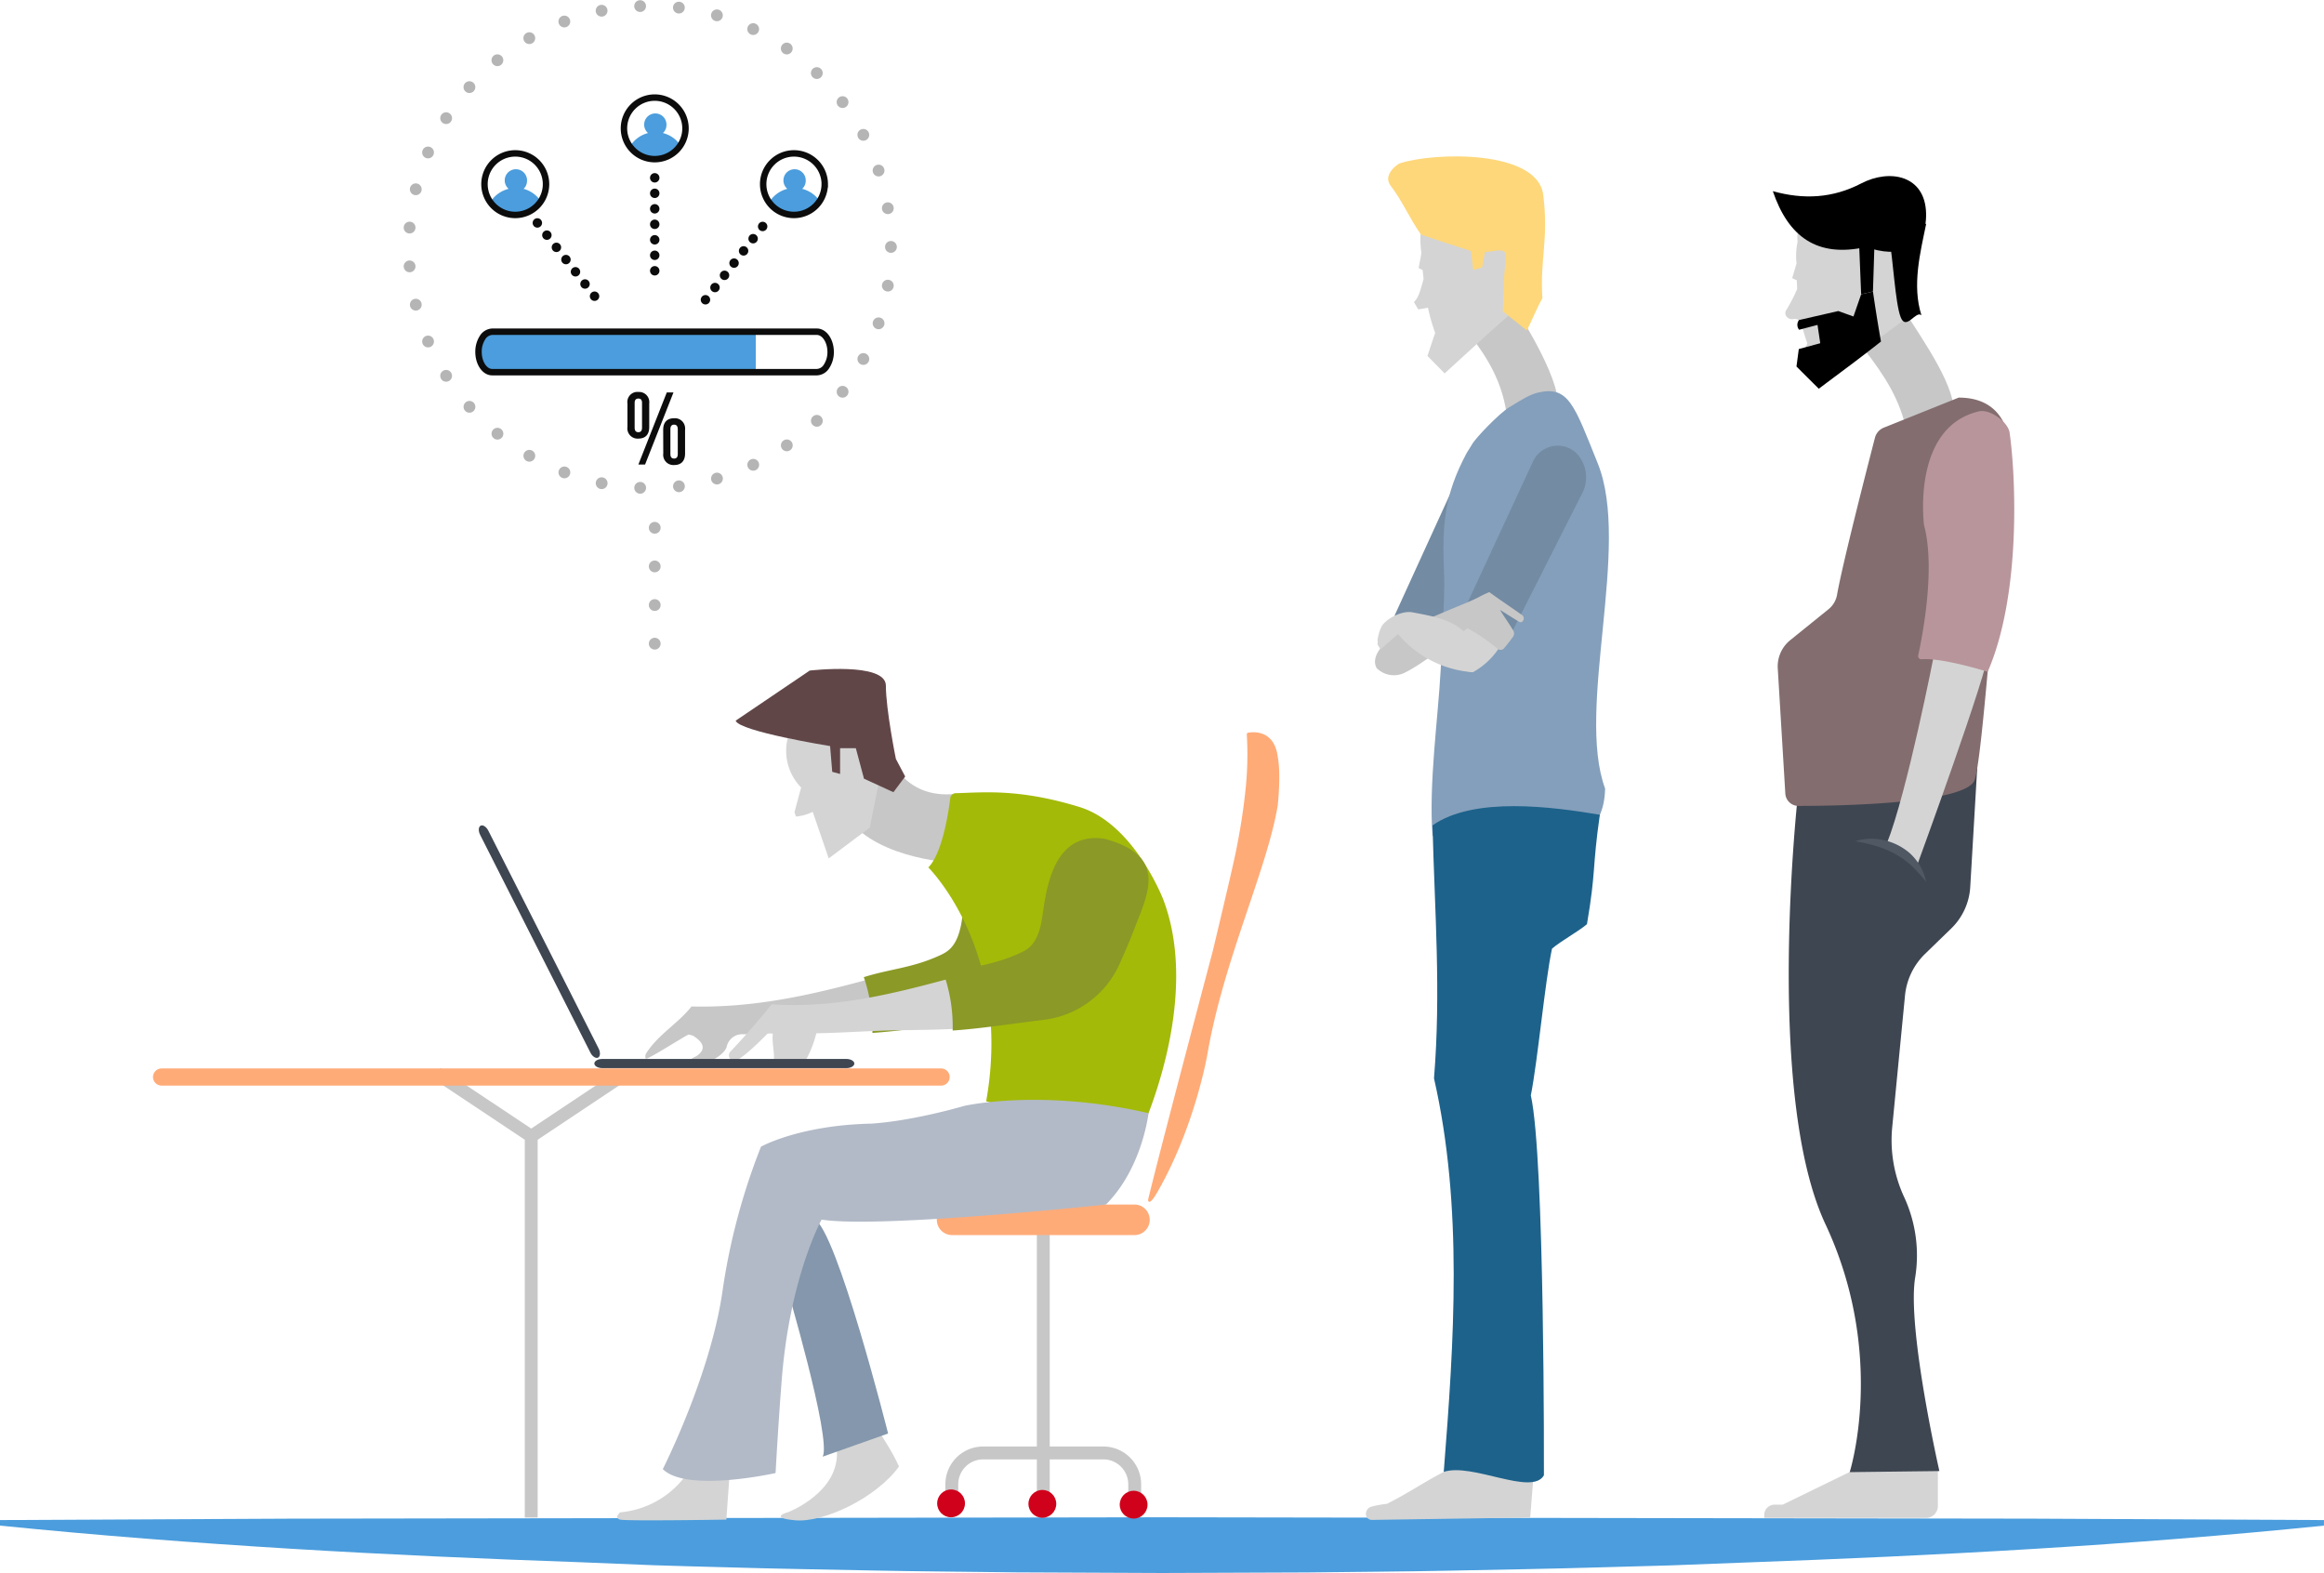 <svg xmlns="http://www.w3.org/2000/svg" viewBox="0 0 541.52 366.5"><defs><style>.cls-1{fill:#4b9ddd;}.cls-14,.cls-2,.cls-22,.cls-24,.cls-25,.cls-27,.cls-3{fill:none;stroke-miterlimit:10;}.cls-2,.cls-3{stroke:#c7c7c7;stroke-width:3px;}.cls-3{stroke-linecap:square;}.cls-4{fill:#ffab78;}.cls-5{fill:#d0021b;}.cls-6{fill:#c7c7c7;}.cls-7{fill:#8b9926;}.cls-8{fill:#a3ba08;}.cls-9{fill:#d4d4d4;}.cls-10{fill:#3e4651;}.cls-11{fill:#614648;}.cls-12{fill:#8497ac;}.cls-13{fill:#b2bac7;}.cls-14{stroke:#ffab78;stroke-width:4px;}.cls-14,.cls-24,.cls-25,.cls-27{stroke-linecap:round;}.cls-15{fill:#fed77a;}.cls-16{fill:#738ba3;}.cls-17{fill:#849fbb;}.cls-18{fill:#1d628b;}.cls-19{fill:#836d6f;}.cls-20{fill:#b8959b;}.cls-21{fill:#4f5863;}.cls-22,.cls-24{stroke:#0c0c0c;}.cls-22{stroke-width:1.5px;}.cls-23{fill:#0c0c0c;}.cls-24{stroke-width:2.2px;stroke-dasharray:0 3.61;}.cls-25,.cls-27{stroke:#000;stroke-width:2.75px;}.cls-25{stroke-dasharray:0 9;isolation:isolate;}.cls-25,.cls-26{opacity:0.29;}.cls-27{stroke-dasharray:0 9.05;}</style></defs><g id="Ebene_2" data-name="Ebene 2"><g id="Ebene_1-2" data-name="Ebene 1"><g id="Layer_2" data-name="Layer 2"><g id="Layer_1-2" data-name="Layer 1-2"><path class="cls-1" d="M541.5,355.46c-45.13,4.6-90.25,7-135.38,8.62l-16.92.65-16.92.47c-11.28.34-22.56.5-33.84.74s-22.56.28-33.84.43l-33.84.13-33.84-.15c-11.28-.15-22.56-.21-33.84-.44s-22.56-.4-33.84-.74c-5.64-.16-11.28-.28-16.92-.48L135.38,364C90.25,362.43,45.13,360,0,355.46v-1.29l67.69-.33,67.69-.1,135.38-.22,135.38.22,67.69.1,67.69.33Z"/><line class="cls-2" x1="144.51" y1="250.94" x2="123.78" y2="264.75"/><polyline class="cls-3" points="103.04 250.94 123.78 264.75 123.78 352.08"/><path class="cls-4" d="M267.52,279.55c2.13-9.15,15.08-58,15.08-58s4.51-18.81,5.4-23.24,1.63-8.89,2.12-13.39a78.37,78.37,0,0,0,.4-13.78h0a.4.4,0,0,1,.38-.44h0c.16,0,6-1.27,6.84,5.7.78,4,0,11.17,0,11.17-2.45,15-12.62,36-16.42,58.16,0,0-2.87,16.74-11.58,31.93-.35.6-1.45,2.53-2,2.35A.51.51,0,0,1,267.52,279.55Z"/><line class="cls-2" x1="243.1" y1="287.03" x2="243.1" y2="338.53"/><path class="cls-2" d="M264.4,350.28v-4.44a7.31,7.31,0,0,0-7.31-7.31h-28a7.31,7.31,0,0,0-7.31,7.31v4.44"/><line class="cls-2" x1="243.1" y1="338.53" x2="243.1" y2="350.28"/><circle class="cls-5" cx="221.61" cy="350.28" r="3.24"/><circle class="cls-5" cx="264.15" cy="350.58" r="3.24"/><circle class="cls-5" cx="242.88" cy="350.39" r="3.24"/><path class="cls-4" d="M221.85,280.65h42.49a3.56,3.56,0,0,1,3.56,3.56h0a3.56,3.56,0,0,1-3.56,3.56H221.85a3.56,3.56,0,0,1-3.56-3.56h0A3.56,3.56,0,0,1,221.85,280.65Z"/><path class="cls-6" d="M205.76,239.64c-5,.3-9.19.42-14.37.55-4.31.12-9.61.5-14.16.65H177l-2.86.13h-1.47a6.68,6.68,0,0,0-.87.17A3.74,3.74,0,0,0,169.3,244c-.63,1.73-3.52,3.28-5.27,3.89-.85.3-1.22.43-2,.65-1.07-.32-1.91-.77-.83-1.87.2-.2,1-.5,1.32-.77,2.29-1.68,1-3.28-1-4.57a7.94,7.94,0,0,0-1.09-.29c-1.44.71-9,5.55-9.93,5.66a1.37,1.37,0,0,1,.13-1.38c2.75-4.28,7.31-6.81,10.5-10.82,14.38.37,27.74-2.61,41.53-6.39C204.63,231.75,205.1,235.58,205.76,239.64Z"/><path class="cls-7" d="M245.78,216.56c-1.32,3.41-2.51,6.17-3.68,8.75a22.25,22.25,0,0,1-17.55,12.86c-7.07.85-14.17,2-21.27,2.5a37.29,37.29,0,0,0-2-13c6.39-2,11.36-2.12,17.86-5.14,1.73-.81,3.83-2,4.82-7.14s1.62-21.3,14.68-19.42C253.23,199.87,249,208.33,245.78,216.56Z"/><path class="cls-6" d="M207.18,175.69s3,10.62,15.59,9.28h2.7s-1.65,13.7-3.93,16c0,0-19.66-1.12-25.16-12.34C196.37,188.61,197.72,174.64,207.18,175.69Z"/><path class="cls-8" d="M221.43,185.94c-.41,3.33-1.86,12.9-5.12,16.17,0,0,19.72,19.44,13.48,54.48,0,0,14,4.21,28.38,2.84a8,8,0,0,1,7.34,5s14.69-30.66,5.57-54.78c0,0-6.73-17.67-19.54-21.62-14.28-4.39-22.62-3.36-28.83-3.22A1.31,1.31,0,0,0,221.43,185.94Z"/><path class="cls-9" d="M221.23,228c-13.83,3.75-27,6.94-41.42,6-3.07,3.78-6.19,7.42-9.55,10.95a1.28,1.28,0,0,0-.07,1.8,1.26,1.26,0,0,0,1.62.2h.06c2.1-1.26,5.24-4.36,7.21-6.35a4.31,4.31,0,0,1,1,.25c-.26,2.21.47,4.25.2,6.46h7.31a25,25,0,0,0,2.62-6.56c6.36-.11,13.74-.66,19.85-.72,5.29-.06,9.18-.13,14.2-.39C223.65,235.53,223.42,231.51,221.23,228Z"/><path class="cls-7" d="M264.48,216c-1.32,3.42-2.51,6.17-3.68,8.75a22.25,22.25,0,0,1-17.55,12.86c-7.07.85-14.17,2-21.27,2.5a37.29,37.29,0,0,0-2-13c6.39-2,11.36-2.12,17.86-5.14,1.73-.8,3.83-2,4.82-7.14s1.62-21.3,14.68-19.41C271.93,199.34,267.66,207.81,264.48,216Z"/><path class="cls-10" d="M197.22,248.87H140.35c-1,0-1.86-.48-1.86-1.07h0c0-.59.84-1.07,1.86-1.07h56.86c1,0,1.86.48,1.86,1.07h0C199.07,248.39,198.24,248.87,197.22,248.87Z"/><path class="cls-10" d="M137.57,245.25l-25.69-50.73c-.46-.91-.41-1.87.12-2.14h0c.53-.27,1.33.26,1.79,1.17l25.69,50.73c.46.91.41,1.86-.12,2.14h0C138.84,246.68,138,246.15,137.57,245.25Z"/><path class="cls-9" d="M206.93,171a12.2,12.2,0,1,0-20.26,12.48l-1.55,5.77.35,1a10.84,10.84,0,0,0,3.9-1.1L193.1,200l9.57-7.17,2-10A12.15,12.15,0,0,0,206.93,171Z"/><path class="cls-11" d="M210.92,180.92l-2.75,3.66-6.85-3.15-1.9-7.1h-3.67v6l-1.83-.5-.5-6s-21.25-3.42-22-5.92l17.25-11.67s17.75-2.08,17.75,3.5,2.33,17.08,2.33,17.08Z"/><path class="cls-9" d="M160,343.49a21.34,21.34,0,0,1-15.5,8.88s-1.5,1.31,0,1.69,24.75,0,24.75,0L170,343.5S161.53,342.62,160,343.49Z"/><path class="cls-9" d="M195,337.9c.69,9.81-11.31,14.41-11.31,14.41s-4.95,1.32,1.62,1.91,18.79-5.12,24.17-12.53c-1.54-3.5-4-7-6-10.42C200.2,333.06,197,334.58,195,337.9Z"/><path class="cls-12" d="M183.07,299s10.75,36.25,8.63,40.39L206.94,334s-12-47.66-17.25-50Z"/><path class="cls-13" d="M267.62,259.36s-1.43,12.8-9.93,21.3c0,0-52.75,5.63-66.25,3.5,0,0-7.37,13.29-9.27,37.13-.83,10.48-1.45,21.92-1.45,21.92s-20.72,4.65-26.28-.92c0,0,11-21.62,13.88-41.25a149.36,149.36,0,0,1,9-33.87s8.85-5,25.72-5.37c10-.67,21.59-4.12,21.59-4.12S242.43,253.56,267.62,259.36Z"/><line class="cls-14" x1="37.65" y1="250.94" x2="219.29" y2="250.94"/><path class="cls-6" d="M342.52,78.07C346.75,83.5,349.91,89,351,96c3.2-1.14,10.16,4.94,11.8-.56S355.29,75.19,352,69.94C348.17,71.61,344,74.09,342.52,78.07Z"/><path class="cls-9" d="M351.69,49.33q.74,11.4,1.42,22.78C347.51,77,342.09,82,336.62,87l-4-4.07q.88-2.69,1.79-5.37a45.28,45.28,0,0,1-1.68-5.87c-.75.15-1.51.29-2.27.39l-1-1.7c1.3-1.19,1.73-3.72,2.25-5.35-.07-.7-.14-1.4-.22-2.1-.31-.16-.62-.3-.92-.48.14-1,.52-2.56.61-3.46.07-.68.06.62,0-.27a20.55,20.55,0,0,1-.12-4.83c-.31-1.92-.48-4.62,2.23-3.85Z"/><path class="cls-15" d="M324.06,43.31c2.64,3.38,4.49,7.79,7.06,11.36,3.84,1.31,7.75,2.58,11.64,3.81.17,1.46.33,2.93.5,4.4l2.09-.56c.22-1.19.42-2.37.65-3.57,1-.06,2.43-.41,3.39-.41s1.46.32,1.44,1.36c0,1.86-.33,3.61-.41,5.71s-.15,4.9-.24,7.13Q353,74.8,355.78,77c1.23-2.48,2.32-5.21,3.62-7.54-.6-9.28,1.5-13.62.19-24.07s-25.1-10-33.37-7.35C325.59,38.24,322.07,40.77,324.06,43.31Z"/><path class="cls-9" d="M337.16,342.56c-5.17,2.61-8.83,5.24-14,7.83a23.6,23.6,0,0,0-3.44.61,1.79,1.79,0,0,0-1.45,1.76h0a1.38,1.38,0,0,0,1.41,1.37h0l36.87-.55.93-11.62C351.07,341,343,339.21,337.16,342.56Z"/><path class="cls-16" d="M338.25,114.32q-6.66,14.56-13.31,29.13a20,20,0,0,0,11.47,5.38l15.66-29.33C348.36,117.11,342.82,112.9,338.25,114.32Z"/><path class="cls-17" d="M341.74,105.57l1.24-2c.83-1.55,6.44-7.31,8.64-8.65,3.47-2.13,4.92-3,6.76-3.45,7.14-1.69,8.48,3,13.93,16.53,7.78,19.29-5.16,57.15,1.7,75.72-.21,10.15-7,13.43-16.34,13.7-7.11-1.35-16.63-3-23.87-2.64-.92-12.17,1.3-27.45,1.9-38.77.4-7.49.58-10.67.78-16.87.07-2.11.08-4.07,0-5.46C336,122.26,336.51,115.36,341.74,105.57Z"/><path class="cls-18" d="M333.79,192.31c.52,20.39,2,38.63.35,58.94,6.8,29.86,4.68,61.15,2.27,91.69,6.6-2.2,20.54,5.71,23.34.8,0,0,.22-74.08-3.05-88.52,1.6-8,3.32-26.75,4.94-34.19,2-1.74,6.14-4,8.14-5.7,2.16-12.66,1.18-12.78,3-25.5C361.83,188,343.48,185.5,333.79,192.31Z"/><path class="cls-6" d="M325.36,143.81,322,150.68c.91,2.83,2.53,4.54,5.59,3.86l4.84-8.13C330.56,144.36,328.13,142.25,325.36,143.81Z"/><path class="cls-9" d="M350.41,149a17.28,17.28,0,0,1-7.2,7.62c-9.67-1.2-2-13.47.32-17.5C350.29,138.78,351.58,143.11,350.41,149Z"/><path class="cls-16" d="M366.93,105.24a5.79,5.79,0,0,1,.51.48,8.12,8.12,0,0,1,1.19,9.31c-5.77,11.36-11.54,22.86-17.28,34.09a1.46,1.46,0,0,1-1.88.89,1.11,1.11,0,0,1-.27-.13c-3-1.3-7.43-3.21-8.67-6.39l16.64-35.88a6.33,6.33,0,0,1,8.36-3.22A6.09,6.09,0,0,1,366.93,105.24Z"/><path class="cls-6" d="M341.89,140.36c-2.93,1.22-13.87,5.72-16,7.06-4.62,2.92-6.39,6.09-5.08,8.28a5.71,5.71,0,0,0,6.88.84c3.86-1.92,10.24-7,14.25-10.18a45.47,45.47,0,0,1,6.89,4.69,1.09,1.09,0,0,0,1.55.08.77.77,0,0,0,.17-.19c.53-.64,1.42-1.73,1.87-2.41a1.38,1.38,0,0,0,.09-1.78c-.9-1.51-2.07-3.12-3-4.65,1.43.87,3,1.9,4.38,2.72a.66.66,0,0,0,.92-.08.64.64,0,0,0,.08-.14h0a.93.93,0,0,0-.23-1.29l0,0c-2.44-1.75-5.2-3.56-7.63-5.35C344.71,138.92,344.82,139.14,341.89,140.36Z"/><path class="cls-9" d="M329.14,142.67c-2.62-.51-6.62,1.75-7.34,3.57a8.64,8.64,0,0,0-.67,2.07c-.28,1,0,1-.16,1.85.25.36.46.78.69,1.16l4.1-3.59a25,25,0,0,0,17.45,8.89c-.21-2.59-.44-5.2-.65-7.78C339.6,144.45,334,143.61,329.14,142.67Z"/><path class="cls-6" d="M434.49,81.54c4.57,5.9,8.4,11.68,9.82,19.27,3.27-1.32,9.22,2,10.73-3.85s-7.33-18.2-10.84-23.83C440.3,74.88,436,77.38,434.49,81.54Z"/><path class="cls-9" d="M444.23,51.41c-.05,7.57-.18,15.15,0,22.72-6.27,4.66-13,9.58-19.24,14a2.47,2.47,0,0,1-3.31,0h0c-2.06-1.76-2.16-3.91-1.35-6.34.16-.48.61-1.25.81-1.76a44.38,44.38,0,0,1-1.4-4.69,1.67,1.67,0,0,0-1.88-1h0a1.62,1.62,0,0,1-1.6-.61h0a1.34,1.34,0,0,1,.05-1.62,39.25,39.25,0,0,0,2.44-4.74c0-.7-.06-1.39-.08-2.09a10.2,10.2,0,0,1-1.07-.47l1-3.38c.13-.45,0-.11,0-.11a16.47,16.47,0,0,1,.26-5c-.26-2.38.21-4.42,3-3.8Q433.08,52,444.23,51.41Z"/><path d="M434.83,57.54c-11.44,2.56-18.13-2.38-21.74-13,7.18,2,13.93,1.66,20.61-1.81s14.88-1.86,15.1,6.94S442.16,60.18,434.83,57.54Z"/><path d="M448.83,52.11c-1.41,6.84-3.33,14.39-1.11,21.36-1.28-1.26-3.57,3.75-4.85.41s-1.77-13.78-2.69-18.5C443.08,54.06,445.94,53.24,448.83,52.11Z"/><path d="M436.79,56.38c-.13,3.84-.26,7.69-.37,11.54l-2.75.64c-.19-4.28-.35-8.57-.52-12.84Z"/><path d="M419.19,74.57l9.15-2.1,3.54,1.27,1.79-5.17,2.75-.64c.56,3.89,1.18,7.76,1.87,11.64-4.75,3.78-9.65,7.36-14.49,11q-2.61-2.58-5.2-5.18c.18-1.34.36-2.69.54-4.06l5-1.36c-.21-1.42-.43-2.85-.63-4.27l-4.29,1.13A1.81,1.81,0,0,1,419.19,74.57Z"/><path class="cls-9" d="M431.38,342.78l-16,7.8H413.5a2.4,2.4,0,0,0-2.41,2.41h0v.68h37.68a2.78,2.78,0,0,0,2.78-2.78v-9.18S435.41,338.75,431.38,342.78Z"/><path class="cls-10" d="M419,184.59s-7.95,70.11,6.36,100.66S431,343,431,343l20.9-.25s-7.58-33.28-5.64-45.1A32.41,32.41,0,0,0,443.73,279a31.47,31.47,0,0,1-2.84-16.17l3-30.89a15.64,15.64,0,0,1,4.68-9.7l6.08-5.9a14.67,14.67,0,0,0,4.44-9.67l1.65-28.14S421.17,179.29,419,184.59Z"/><path class="cls-19" d="M468.32,108s2.12-15.36-11.92-15.36l-17.45,7a3.47,3.47,0,0,0-2.06,2.34c-1.66,6.42-7.55,29.31-8.84,36.62a5.56,5.56,0,0,1-2,3.36l-8.9,7.19a7.86,7.86,0,0,0-2.91,6.58L416,184.87a3.07,3.07,0,0,0,3.08,2.91c9.53,0,39.28-.53,41.06-6.1C462.22,175.06,464.8,130.08,468.32,108Z"/><path class="cls-9" d="M450.7,152.28s-6.31,32.41-11.08,44.33c0,0,5.25,1.89,7.11,4.94,0,0,16.69-45.56,16.69-50.08C463.42,151.48,453.09,147.25,450.7,152.28Z"/><path class="cls-20" d="M448.32,122.34s-3-22.77,12.79-26.5c2.51-.59,6.8,2.42,7.16,5,1.49,10.63,2.63,37.83-5.11,55.68,0,0-10.51-3.3-15.4-2.92a.72.72,0,0,1-.8-.62.7.7,0,0,1,0-.25C447.88,148.53,451.06,132.53,448.32,122.34Z"/><path class="cls-21" d="M432.29,196a12.15,12.15,0,0,1,5.22-.49,13.9,13.9,0,0,1,5.1,1.61,14.77,14.77,0,0,1,2.24,1.53,12.32,12.32,0,0,1,1.82,2,11.55,11.55,0,0,1,2.13,4.8,37.89,37.89,0,0,0-3.36-3.7c-.57-.57-1.23-1-1.84-1.52a21.61,21.61,0,0,0-2-1.25,24.05,24.05,0,0,0-4.41-1.85A43.46,43.46,0,0,0,432.29,196Z"/><path class="cls-1" d="M176.1,77.31v9.41H114.68c-1.74,0-3.17-2.12-3.17-4.71a6.06,6.06,0,0,1,.93-3.33,2.78,2.78,0,0,1,2.24-1.37Z"/><path class="cls-22" d="M193.55,82a6,6,0,0,1-.94,3.33,2.76,2.76,0,0,1-2.24,1.38h-75.7c-1.74,0-3.17-2.12-3.17-4.71a6.06,6.06,0,0,1,.93-3.33,2.81,2.81,0,0,1,2.24-1.38h75.7C192.11,77.31,193.55,79.42,193.55,82Z"/><path class="cls-23" d="M146.2,94a2.36,2.36,0,0,1,2-2.67,2.44,2.44,0,0,1,.54,0A2.37,2.37,0,0,1,151.28,94v5.5c0,1.74-.89,2.69-2.54,2.69a2.38,2.38,0,0,1-2.54-2.69Zm1.68,5.64c0,.74.31,1.06.86,1.06s.86-.31.86-1.06V93.86c0-.74-.34-1-.86-1s-.86.3-.86,1Zm7.49-8.21h1.56l-6.62,16.8h-1.56Zm-.84,8.71c0-1.73.89-2.69,2.54-2.69a2.37,2.37,0,0,1,2.56,2.15,2.42,2.42,0,0,1,0,.54v5.52c0,1.73-.89,2.69-2.54,2.69a2.38,2.38,0,0,1-2.54-2.69Zm1.68,5.64c0,.74.31,1.06.86,1.06s.86-.31.86-1.06V100c0-.74-.34-1.06-.86-1.06s-.86.31-.86,1.06Z"/><path class="cls-1" d="M126,46.85a7.15,7.15,0,0,1-9.91,2.07,6.89,6.89,0,0,1-1.87-1.78A7,7,0,0,1,118.51,44a2.6,2.6,0,1,1,4.29-2.18,1.61,1.61,0,0,1,0,.31A2.5,2.5,0,0,1,122,44,7.06,7.06,0,0,1,126,46.85Z"/><path class="cls-22" d="M127.23,42.91a7.17,7.17,0,1,1-7.18-7.17,7.17,7.17,0,0,1,7.18,7.17Z"/><path class="cls-1" d="M158.55,33.85a7.15,7.15,0,0,1-9.91,2.07,6.89,6.89,0,0,1-1.87-1.78A7,7,0,0,1,151,31a2.6,2.6,0,1,1,4.29-2.18,1.61,1.61,0,0,1,0,.31,2.53,2.53,0,0,1-.82,1.87A7,7,0,0,1,158.55,33.85Z"/><path class="cls-22" d="M159.73,29.91a7.17,7.17,0,1,1-7.18-7.17,7.18,7.18,0,0,1,7.18,7.17Z"/><path class="cls-1" d="M191,46.85a7.15,7.15,0,0,1-9.91,2.07,6.89,6.89,0,0,1-1.87-1.78A7,7,0,0,1,183.45,44a2.6,2.6,0,1,1,4.29-2.18,1.61,1.61,0,0,1,0,.31,2.53,2.53,0,0,1-.82,1.87A7,7,0,0,1,191,46.85Z"/><path class="cls-22" d="M192.17,42.91A7.17,7.17,0,1,1,185,35.74a7.18,7.18,0,0,1,7.18,7.17Z"/><line class="cls-24" x1="125.21" y1="51.94" x2="139.18" y2="69.84"/><line class="cls-24" x1="164.38" y1="69.84" x2="178.35" y2="51.94"/><line class="cls-24" x1="152.56" y1="41.43" x2="152.56" y2="64.92"/><line class="cls-25" x1="152.56" y1="122.97" x2="152.56" y2="150.5"/><g class="cls-26"><circle class="cls-27" cx="151.43" cy="57.54" r="56.17"/></g></g></g></g></g></svg>